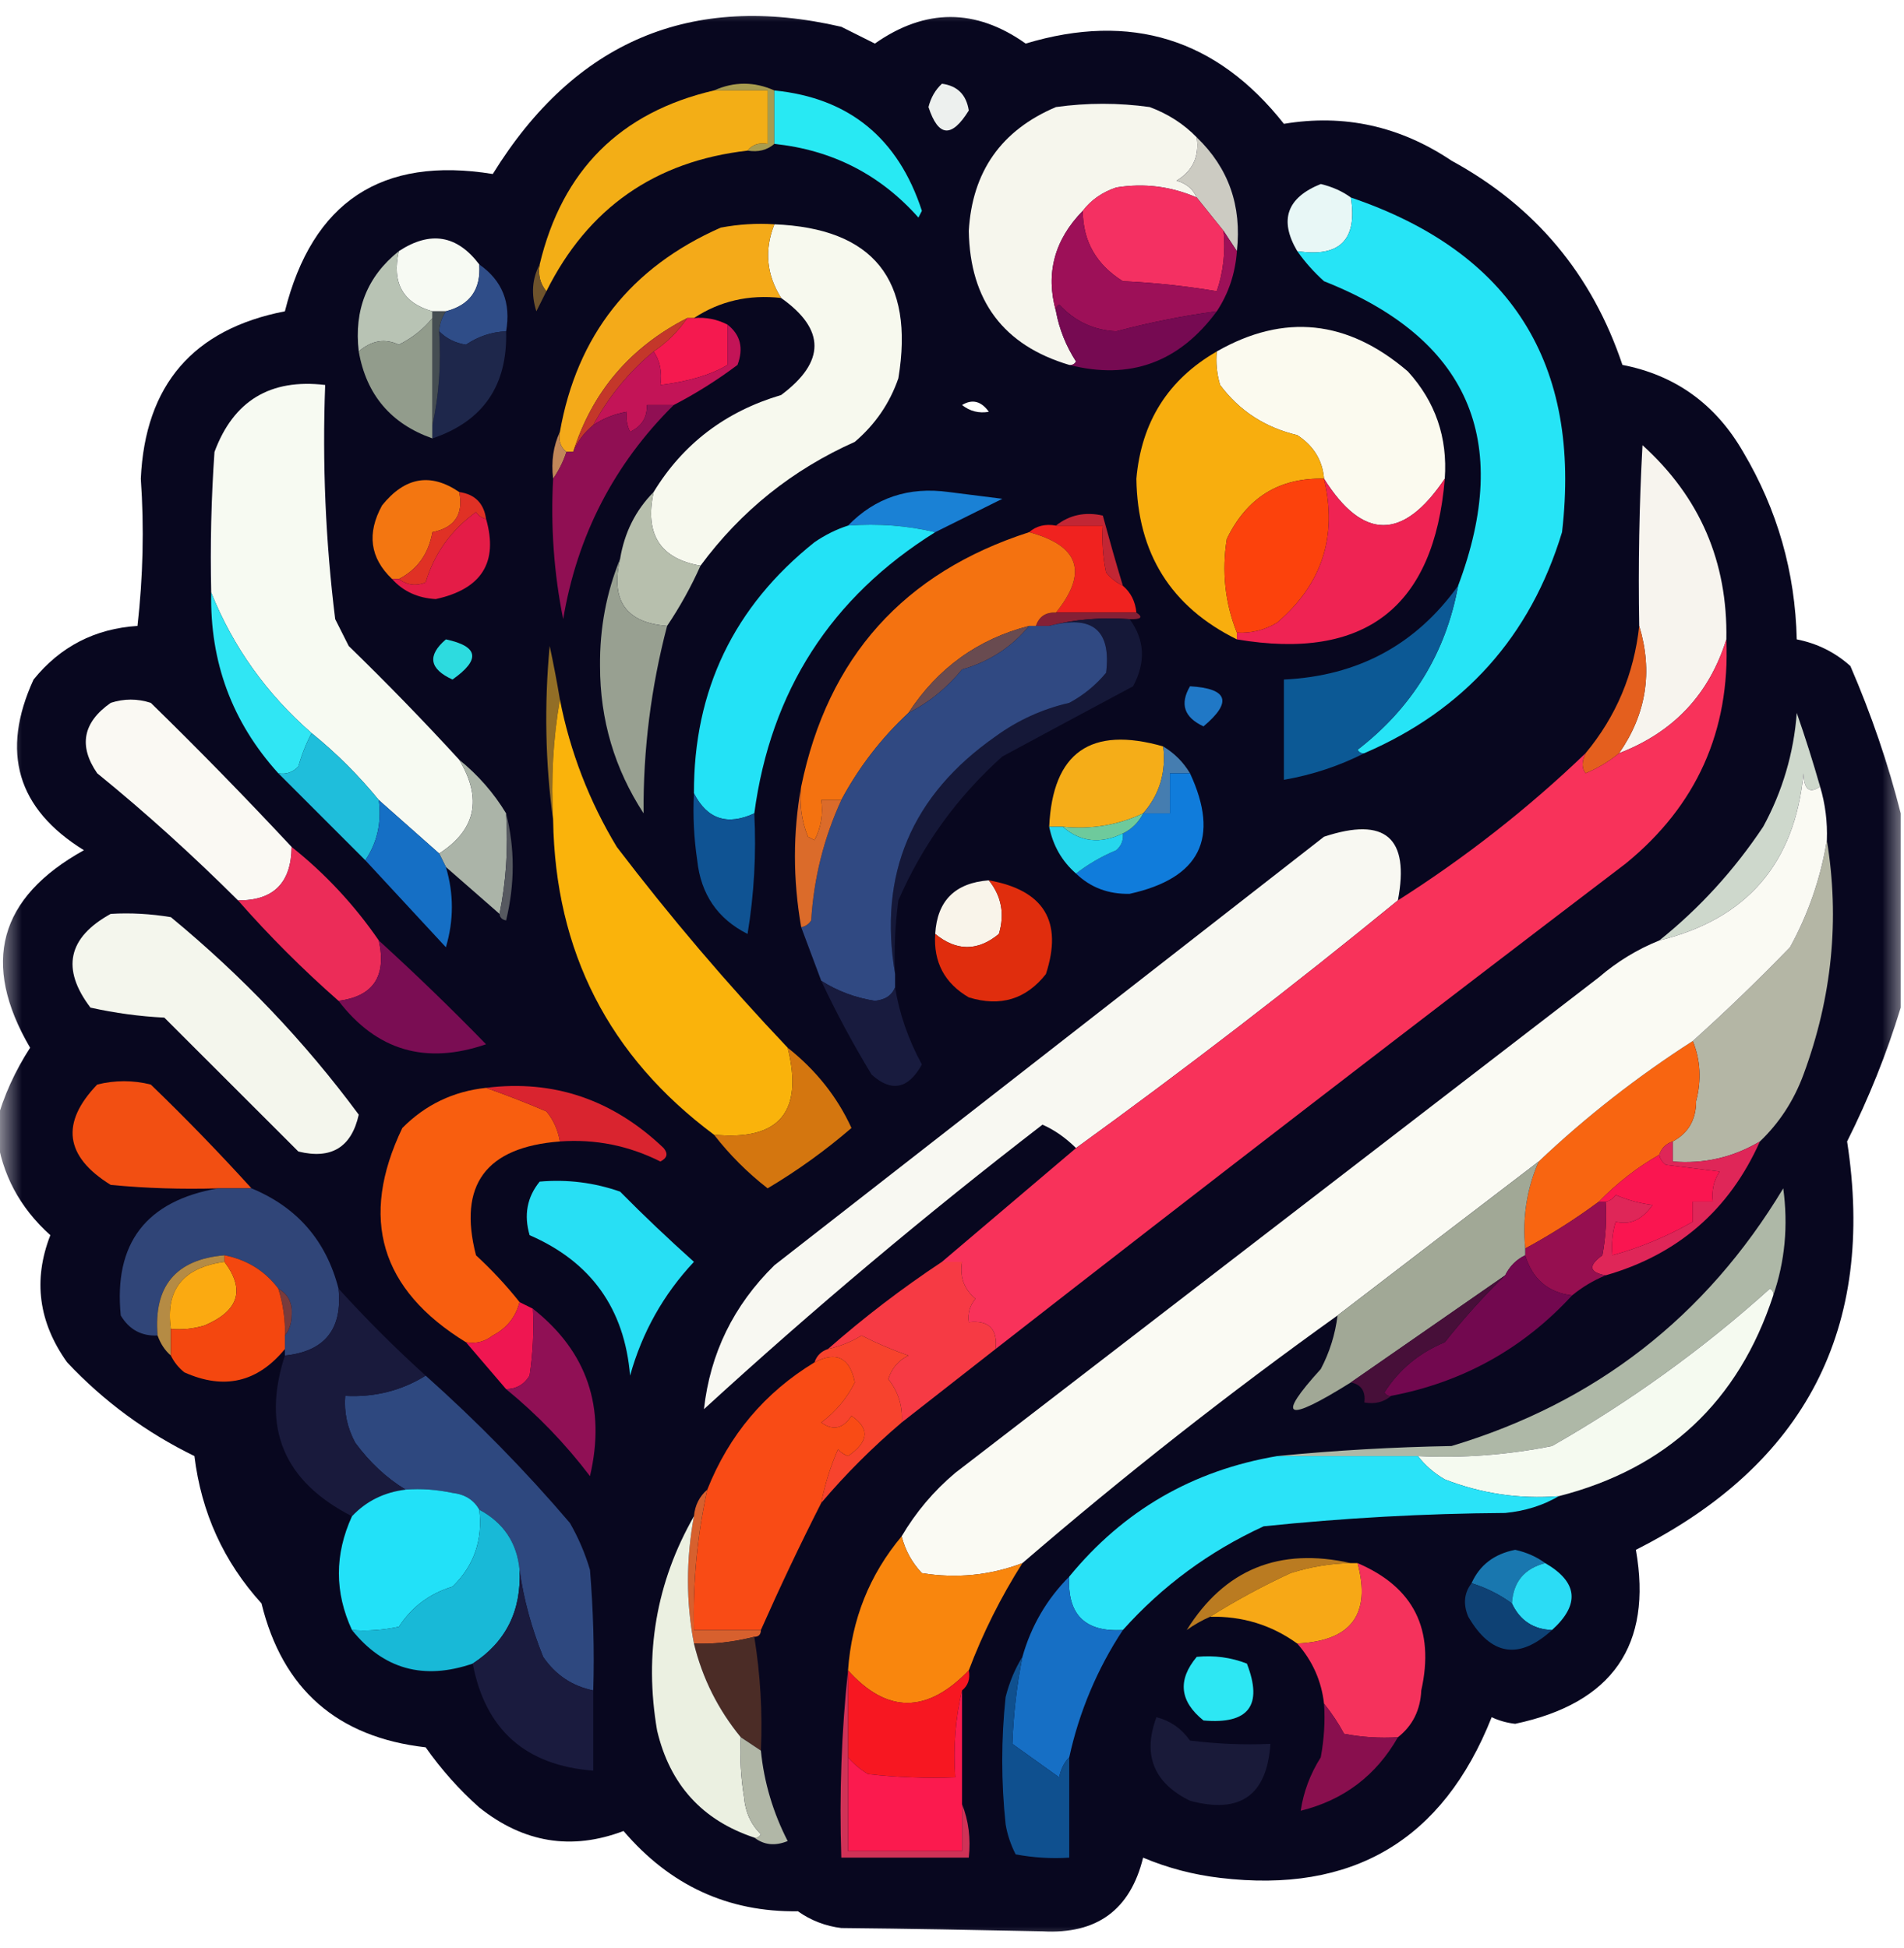 <?xml version="1.0" encoding="UTF-8"?>
<svg xmlns="http://www.w3.org/2000/svg" xmlns:xlink="http://www.w3.org/1999/xlink" width="43px" height="44px" viewBox="0 0 43 44" version="1.1">
<defs>
<filter id="alpha" filterUnits="objectBoundingBox" x="0%" y="0%" width="100%" height="100%">
  <feColorMatrix type="matrix" in="SourceGraphic" values="0 0 0 0 1 0 0 0 0 1 0 0 0 0 1 0 0 0 1 0"/>
</filter>
<mask id="mask0">
  <g filter="url(#alpha)">
<rect x="0" y="0" width="43" height="44" style="fill:rgb(0%,0%,0%);fill-opacity:0.98;stroke:none;"/>
  </g>
</mask>
<clipPath id="clip1">
  <rect x="0" y="0" width="43" height="44"/>
</clipPath>
<g id="surface5" clip-path="url(#clip1)">
<path style=" stroke:none;fill-rule:evenodd;fill:rgb(1.176%,0.784%,10.588%);fill-opacity:1;" d="M 42.926 18.371 L 42.926 22.758 C 42.609 23.797 42.203 24.809 41.715 25.781 C 42.367 29.996 40.777 33.07 36.945 35.004 C 37.324 37.16 36.414 38.469 34.219 38.934 C 34.035 38.914 33.855 38.863 33.688 38.785 C 32.586 41.566 30.543 42.773 27.555 42.414 C 26.957 42.344 26.371 42.191 25.816 41.957 C 25.527 43.137 24.77 43.691 23.543 43.621 C 22.035 43.59 20.52 43.562 19 43.547 C 18.648 43.504 18.309 43.375 18.02 43.168 C 16.445 43.191 15.133 42.586 14.082 41.355 C 12.906 41.801 11.824 41.621 10.824 40.824 C 10.371 40.422 9.965 39.965 9.613 39.465 C 7.617 39.238 6.379 38.152 5.906 36.215 C 5.051 35.273 4.547 34.164 4.391 32.887 C 3.309 32.359 2.348 31.656 1.516 30.77 C 0.871 29.867 0.742 28.91 1.137 27.898 C 0.445 27.277 0.043 26.52 -0.074 25.629 L -0.074 25.328 C 0.086 24.746 0.34 24.191 0.68 23.664 C -0.434 21.758 -0.031 20.273 1.895 19.203 C 0.387 18.27 0.008 16.984 0.758 15.348 C 1.363 14.602 2.145 14.199 3.105 14.137 C 3.23 13.031 3.258 11.922 3.18 10.812 C 3.277 8.695 4.363 7.434 6.434 7.031 C 7.055 4.555 8.621 3.523 11.129 3.93 C 12.984 0.93 15.609 -0.18 19 0.605 L 19.758 0.984 C 20.898 0.184 22.035 0.184 23.164 0.984 C 25.539 0.27 27.48 0.875 28.996 2.797 C 30.355 2.57 31.617 2.848 32.781 3.629 C 34.672 4.66 35.957 6.199 36.641 8.242 C 37.836 8.473 38.746 9.129 39.367 10.207 C 40.141 11.512 40.543 12.922 40.578 14.441 C 41.035 14.531 41.441 14.73 41.789 15.043 C 42.262 16.137 42.641 17.246 42.926 18.371 Z M 22.332 9.301 C 22.109 9.34 21.906 9.289 21.727 9.148 C 21.957 9.008 22.16 9.059 22.332 9.301 Z M 22.332 9.301 "/>
</g>
</defs>
<g id="surface1">
<use xlink:href="#surface5" mask="url(#mask0)"/>
<path style=" stroke:none;fill-rule:evenodd;fill:rgb(65.49%,60.784%,30.98%);fill-opacity:1;" d="M 16.125 2.043 C 16.578 1.84 17.035 1.84 17.488 2.043 L 17.488 3.25 C 17.324 3.391 17.125 3.441 16.883 3.402 C 16.988 3.266 17.141 3.215 17.336 3.25 L 17.336 2.043 Z M 16.125 2.043 "/>
<path style=" stroke:none;fill-rule:evenodd;fill:rgb(92.941%,94.118%,93.333%);fill-opacity:1;" d="M 21.273 1.891 C 21.625 1.938 21.824 2.141 21.879 2.496 C 21.492 3.121 21.191 3.098 20.969 2.418 C 21.023 2.203 21.125 2.027 21.273 1.891 Z M 21.273 1.891 "/>
<path style=" stroke:none;fill-rule:evenodd;fill:rgb(95.294%,68.235%,8.627%);fill-opacity:1;" d="M 16.125 2.043 L 17.336 2.043 L 17.336 3.25 C 17.141 3.215 16.988 3.266 16.883 3.402 C 14.793 3.641 13.277 4.699 12.34 6.578 C 12.199 6.414 12.148 6.215 12.188 5.973 C 12.695 3.848 14.008 2.535 16.125 2.043 Z M 16.125 2.043 "/>
<path style=" stroke:none;fill-rule:evenodd;fill:rgb(15.686%,91.373%,95.294%);fill-opacity:1;" d="M 17.488 2.043 C 19.176 2.211 20.285 3.121 20.82 4.762 L 20.742 4.914 C 19.875 3.938 18.789 3.387 17.488 3.25 Z M 17.488 2.043 "/>
<path style=" stroke:none;fill-rule:evenodd;fill:rgb(96.471%,96.471%,92.941%);fill-opacity:1;" d="M 27.027 3.102 C 27.09 3.535 26.938 3.859 26.57 4.082 C 26.789 4.141 26.941 4.266 27.027 4.461 C 26.441 4.207 25.836 4.133 25.211 4.234 C 24.895 4.34 24.641 4.516 24.453 4.762 C 23.812 5.418 23.609 6.176 23.848 7.031 C 23.922 7.434 24.078 7.82 24.301 8.164 C 24.266 8.227 24.215 8.25 24.148 8.242 C 22.664 7.801 21.906 6.793 21.879 5.215 C 21.957 3.875 22.613 2.941 23.848 2.418 C 24.551 2.32 25.262 2.32 25.965 2.418 C 26.383 2.574 26.734 2.801 27.027 3.102 Z M 27.027 3.102 "/>
<path style=" stroke:none;fill-rule:evenodd;fill:rgb(80%,79.608%,76.078%);fill-opacity:1;" d="M 27.027 3.102 C 27.746 3.793 28.047 4.648 27.934 5.672 L 27.633 5.215 L 27.027 4.461 C 26.941 4.266 26.789 4.141 26.57 4.082 C 26.938 3.859 27.09 3.535 27.027 3.102 Z M 27.027 3.102 "/>
<path style=" stroke:none;fill-rule:evenodd;fill:rgb(95.686%,18.824%,38.431%);fill-opacity:1;" d="M 27.027 4.461 L 27.633 5.215 C 27.68 5.676 27.629 6.141 27.48 6.578 C 26.777 6.461 26.07 6.383 25.359 6.352 C 24.762 5.98 24.457 5.453 24.453 4.762 C 24.641 4.516 24.895 4.34 25.211 4.234 C 25.836 4.133 26.441 4.207 27.027 4.461 Z M 27.027 4.461 "/>
<path style=" stroke:none;fill-rule:evenodd;fill:rgb(96.863%,97.647%,93.333%);fill-opacity:1;" d="M 17.488 5.066 C 19.723 5.156 20.656 6.316 20.289 8.543 C 20.094 9.109 19.766 9.586 19.305 9.98 C 17.895 10.609 16.73 11.543 15.82 12.777 C 14.906 12.617 14.555 12.062 14.762 11.113 C 15.426 10.023 16.387 9.293 17.641 8.922 C 18.645 8.172 18.645 7.441 17.641 6.73 C 17.309 6.203 17.258 5.648 17.488 5.066 Z M 17.488 5.066 "/>
<path style=" stroke:none;fill-rule:evenodd;fill:rgb(90.98%,96.863%,96.471%);fill-opacity:1;" d="M 30.508 4.461 C 30.66 5.418 30.258 5.82 29.297 5.672 C 28.883 4.969 29.062 4.465 29.828 4.156 C 30.09 4.219 30.316 4.32 30.508 4.461 Z M 30.508 4.461 "/>
<path style=" stroke:none;fill-rule:evenodd;fill:rgb(96.863%,98.039%,95.294%);fill-opacity:1;" d="M 10.824 5.973 C 10.863 6.539 10.613 6.891 10.07 7.031 L 9.766 7.031 C 9.098 6.844 8.844 6.387 9.008 5.672 C 9.719 5.207 10.324 5.309 10.824 5.973 Z M 10.824 5.973 "/>
<path style=" stroke:none;fill-rule:evenodd;fill:rgb(43.137%,32.549%,17.255%);fill-opacity:1;" d="M 12.188 5.973 C 12.148 6.215 12.199 6.414 12.34 6.578 L 12.113 7.031 C 11.992 6.648 12.016 6.293 12.188 5.973 Z M 12.188 5.973 "/>
<path style=" stroke:none;fill-rule:evenodd;fill:rgb(95.686%,66.667%,9.804%);fill-opacity:1;" d="M 17.488 5.066 C 17.258 5.648 17.309 6.203 17.641 6.73 C 16.91 6.648 16.254 6.801 15.672 7.184 L 15.52 7.184 C 14.23 7.844 13.375 8.852 12.945 10.207 L 12.793 10.207 C 12.656 10.098 12.605 9.949 12.645 9.754 C 13.031 7.574 14.242 6.039 16.277 5.141 C 16.676 5.066 17.082 5.039 17.488 5.066 Z M 17.488 5.066 "/>
<path style=" stroke:none;fill-rule:evenodd;fill:rgb(61.569%,6.275%,34.51%);fill-opacity:1;" d="M 24.453 4.762 C 24.457 5.453 24.762 5.98 25.359 6.352 C 26.074 6.383 26.781 6.461 27.48 6.578 C 27.629 6.141 27.68 5.676 27.633 5.215 L 27.934 5.672 C 27.898 6.176 27.746 6.629 27.48 7.031 C 26.715 7.133 25.957 7.285 25.211 7.484 C 24.703 7.461 24.273 7.258 23.922 6.879 C 23.863 6.914 23.836 6.965 23.848 7.031 C 23.609 6.176 23.812 5.418 24.453 4.762 Z M 24.453 4.762 "/>
<path style=" stroke:none;fill-rule:evenodd;fill:rgb(46.275%,3.922%,32.157%);fill-opacity:1;" d="M 27.48 7.031 C 26.629 8.188 25.516 8.59 24.148 8.242 C 24.215 8.25 24.266 8.227 24.301 8.164 C 24.078 7.82 23.922 7.434 23.848 7.031 C 23.836 6.965 23.863 6.914 23.922 6.879 C 24.273 7.258 24.703 7.461 25.211 7.484 C 25.957 7.285 26.715 7.133 27.48 7.031 Z M 27.48 7.031 "/>
<path style=" stroke:none;fill-rule:evenodd;fill:rgb(72.157%,76.471%,70.588%);fill-opacity:1;" d="M 9.008 5.672 C 8.844 6.387 9.098 6.844 9.766 7.031 L 9.766 7.184 C 9.562 7.434 9.312 7.633 9.008 7.785 C 8.691 7.637 8.391 7.688 8.102 7.938 C 7.992 7 8.293 6.242 9.008 5.672 Z M 9.008 5.672 "/>
<path style=" stroke:none;fill-rule:evenodd;fill:rgb(18.431%,30.196%,53.333%);fill-opacity:1;" d="M 10.824 5.973 C 11.344 6.336 11.543 6.84 11.43 7.484 C 11.102 7.496 10.801 7.598 10.523 7.785 C 10.285 7.75 10.082 7.648 9.918 7.484 C 9.926 7.32 9.977 7.164 10.07 7.031 C 10.613 6.891 10.863 6.539 10.824 5.973 Z M 10.824 5.973 "/>
<path style=" stroke:none;fill-rule:evenodd;fill:rgb(96.078%,9.804%,30.98%);fill-opacity:1;" d="M 15.52 7.184 L 15.672 7.184 C 15.941 7.16 16.195 7.211 16.43 7.332 L 16.43 8.242 C 16.059 8.465 15.551 8.617 14.914 8.695 C 14.957 8.406 14.906 8.152 14.762 7.938 C 15.062 7.738 15.32 7.48 15.52 7.184 Z M 15.52 7.184 "/>
<path style=" stroke:none;fill-rule:evenodd;fill:rgb(57.255%,61.176%,54.902%);fill-opacity:1;" d="M 9.766 7.184 L 9.766 9.902 C 8.832 9.574 8.273 8.918 8.102 7.938 C 8.391 7.688 8.691 7.637 9.008 7.785 C 9.312 7.633 9.562 7.434 9.766 7.184 Z M 9.766 7.184 "/>
<path style=" stroke:none;fill-rule:evenodd;fill:rgb(11.765%,15.294%,29.412%);fill-opacity:1;" d="M 9.918 7.484 C 10.082 7.648 10.285 7.75 10.523 7.785 C 10.801 7.598 11.102 7.496 11.43 7.484 C 11.465 8.707 10.91 9.516 9.766 9.902 L 9.766 9.602 C 9.914 8.926 9.965 8.219 9.918 7.484 Z M 9.918 7.484 "/>
<path style=" stroke:none;fill-rule:evenodd;fill:rgb(98.431%,98.039%,93.725%);fill-opacity:1;" d="M 32.629 10.812 C 31.691 12.211 30.781 12.211 29.902 10.812 C 29.867 10.395 29.664 10.066 29.297 9.828 C 28.57 9.656 27.988 9.277 27.555 8.695 C 27.48 8.449 27.457 8.191 27.48 7.938 C 29 7.07 30.438 7.223 31.797 8.391 C 32.418 9.074 32.695 9.883 32.629 10.812 Z M 32.629 10.812 "/>
<path style=" stroke:none;fill-rule:evenodd;fill:rgb(27.059%,30.196%,32.157%);fill-opacity:1;" d="M 9.766 7.031 L 10.07 7.031 C 9.977 7.164 9.926 7.32 9.918 7.484 C 9.965 8.219 9.914 8.926 9.766 9.602 Z M 9.766 7.031 "/>
<path style=" stroke:none;fill-rule:evenodd;fill:rgb(76.863%,21.569%,16.471%);fill-opacity:1;" d="M 15.52 7.184 C 15.32 7.48 15.062 7.738 14.762 7.938 C 14.203 8.398 13.742 8.965 13.398 9.602 C 13.199 9.762 13.043 9.969 12.945 10.207 C 13.375 8.852 14.23 7.844 15.52 7.184 Z M 15.52 7.184 "/>
<path style=" stroke:none;fill-rule:evenodd;fill:rgb(76.471%,7.843%,34.118%);fill-opacity:1;" d="M 16.43 7.332 C 16.723 7.562 16.797 7.863 16.656 8.242 C 16.203 8.582 15.719 8.887 15.215 9.148 L 14.609 9.148 C 14.617 9.43 14.492 9.629 14.23 9.754 C 14.16 9.613 14.133 9.453 14.156 9.301 C 13.879 9.348 13.629 9.449 13.398 9.602 C 13.742 8.965 14.203 8.398 14.762 7.938 C 14.906 8.152 14.957 8.406 14.914 8.695 C 15.551 8.617 16.059 8.465 16.43 8.242 Z M 16.43 7.332 "/>
<path style=" stroke:none;fill-rule:evenodd;fill:rgb(96.863%,98.039%,94.902%);fill-opacity:1;" d="M 10.371 17.16 C 10.898 18.039 10.746 18.746 9.918 19.277 L 8.555 18.07 C 8.102 17.516 7.598 17.012 7.039 16.559 C 6.016 15.668 5.262 14.609 4.77 13.383 C 4.746 12.32 4.77 11.262 4.844 10.207 C 5.273 9.051 6.105 8.547 7.344 8.695 C 7.277 10.461 7.352 12.23 7.57 13.984 L 7.875 14.59 C 8.73 15.422 9.566 16.281 10.371 17.16 Z M 10.371 17.16 "/>
<path style=" stroke:none;fill-rule:evenodd;fill:rgb(14.902%,89.412%,96.471%);fill-opacity:1;" d="M 30.508 4.461 C 34.129 5.691 35.719 8.211 35.277 12.02 C 34.562 14.375 33.07 16.039 30.812 17.012 C 30.746 17.02 30.695 16.996 30.66 16.934 C 31.895 15.98 32.652 14.746 32.93 13.23 C 34.168 9.934 33.16 7.641 29.902 6.352 C 29.676 6.148 29.473 5.922 29.297 5.672 C 30.258 5.82 30.66 5.418 30.508 4.461 Z M 30.508 4.461 "/>
<path style=" stroke:none;fill-rule:evenodd;fill:rgb(97.255%,68.235%,5.49%);fill-opacity:1;" d="M 27.48 7.938 C 27.457 8.195 27.48 8.445 27.555 8.695 C 27.988 9.277 28.57 9.656 29.297 9.828 C 29.664 10.066 29.867 10.395 29.902 10.812 C 28.891 10.785 28.16 11.238 27.707 12.172 C 27.59 12.902 27.664 13.609 27.934 14.289 L 27.934 14.441 C 26.445 13.707 25.688 12.496 25.664 10.812 C 25.777 9.527 26.383 8.57 27.48 7.938 Z M 27.48 7.938 "/>
<path style=" stroke:none;fill-rule:evenodd;fill:rgb(75.686%,52.941%,34.902%);fill-opacity:1;" d="M 12.645 9.754 C 12.605 9.949 12.656 10.098 12.793 10.207 C 12.719 10.434 12.617 10.633 12.492 10.812 C 12.445 10.426 12.496 10.07 12.645 9.754 Z M 12.645 9.754 "/>
<path style=" stroke:none;fill-rule:evenodd;fill:rgb(56.471%,5.882%,32.549%);fill-opacity:1;" d="M 15.215 9.148 C 13.867 10.484 13.035 12.098 12.719 13.984 C 12.508 12.941 12.434 11.875 12.492 10.812 C 12.617 10.633 12.719 10.434 12.793 10.207 L 12.945 10.207 C 13.043 9.969 13.199 9.762 13.398 9.602 C 13.629 9.449 13.887 9.348 14.156 9.301 C 14.133 9.453 14.16 9.613 14.23 9.754 C 14.492 9.629 14.617 9.43 14.609 9.148 Z M 15.215 9.148 "/>
<path style=" stroke:none;fill-rule:evenodd;fill:rgb(10.196%,50.588%,83.529%);fill-opacity:1;" d="M 21.121 12.02 C 20.496 11.871 19.84 11.82 19.152 11.871 C 19.762 11.242 20.52 10.988 21.426 11.113 L 22.637 11.266 Z M 21.121 12.02 "/>
<path style=" stroke:none;fill-rule:evenodd;fill:rgb(95.294%,46.275%,6.667%);fill-opacity:1;" d="M 10.371 11.113 C 10.473 11.617 10.27 11.918 9.766 12.02 C 9.68 12.508 9.43 12.859 9.008 13.078 L 8.855 13.078 C 8.355 12.602 8.281 12.047 8.629 11.414 C 9.145 10.773 9.723 10.672 10.371 11.113 Z M 10.371 11.113 "/>
<path style=" stroke:none;fill-rule:evenodd;fill:rgb(71.765%,74.902%,67.843%);fill-opacity:1;" d="M 14.762 11.113 C 14.555 12.062 14.906 12.617 15.82 12.777 C 15.609 13.25 15.355 13.707 15.066 14.137 C 14.137 14.066 13.785 13.562 14.004 12.625 C 14.102 12.031 14.352 11.527 14.762 11.113 Z M 14.762 11.113 "/>
<path style=" stroke:none;fill-rule:evenodd;fill:rgb(94.118%,13.333%,12.157%);fill-opacity:1;" d="M 23.242 12.02 C 23.402 11.879 23.605 11.828 23.848 11.871 L 24.906 11.871 C 24.883 12.227 24.906 12.578 24.98 12.93 C 25.09 13.062 25.215 13.16 25.359 13.23 C 25.539 13.383 25.641 13.586 25.664 13.836 L 23.848 13.836 C 24.578 12.93 24.375 12.324 23.242 12.02 Z M 23.242 12.02 "/>
<path style=" stroke:none;fill-rule:evenodd;fill:rgb(87.843%,19.216%,14.51%);fill-opacity:1;" d="M 10.371 11.113 C 10.727 11.164 10.926 11.367 10.977 11.719 C 10.883 11.703 10.809 11.652 10.75 11.566 C 10.184 11.977 9.805 12.508 9.613 13.156 C 9.398 13.242 9.195 13.219 9.008 13.078 C 9.43 12.859 9.68 12.508 9.766 12.02 C 10.27 11.918 10.473 11.617 10.371 11.113 Z M 10.371 11.113 "/>
<path style=" stroke:none;fill-rule:evenodd;fill:rgb(89.412%,10.98%,27.843%);fill-opacity:1;" d="M 10.977 11.719 C 11.258 12.699 10.879 13.305 9.84 13.531 C 9.438 13.508 9.109 13.359 8.855 13.078 L 9.008 13.078 C 9.195 13.219 9.398 13.242 9.613 13.156 C 9.805 12.508 10.184 11.977 10.75 11.566 C 10.809 11.652 10.883 11.703 10.977 11.719 Z M 10.977 11.719 "/>
<path style=" stroke:none;fill-rule:evenodd;fill:rgb(98.824%,25.882%,4.706%);fill-opacity:1;" d="M 29.902 10.812 C 30.211 12.113 29.859 13.195 28.844 14.062 C 28.57 14.23 28.254 14.309 27.934 14.289 C 27.664 13.609 27.59 12.902 27.707 12.172 C 28.16 11.238 28.891 10.785 29.902 10.812 Z M 29.902 10.812 "/>
<path style=" stroke:none;fill-rule:evenodd;fill:rgb(96.863%,95.686%,93.333%);fill-opacity:1;" d="M 38.988 14.441 C 38.602 15.68 37.797 16.539 36.566 17.012 C 37.18 16.129 37.332 15.168 37.02 14.137 C 36.996 12.777 37.02 11.414 37.094 10.055 C 38.391 11.227 39.02 12.691 38.988 14.441 Z M 38.988 14.441 "/>
<path style=" stroke:none;fill-rule:evenodd;fill:rgb(76.078%,14.902%,20.392%);fill-opacity:1;" d="M 25.359 13.23 C 25.215 13.16 25.09 13.062 24.98 12.93 C 24.906 12.582 24.883 12.223 24.906 11.871 L 23.848 11.871 C 24.152 11.629 24.508 11.555 24.906 11.645 C 25.051 12.176 25.199 12.703 25.359 13.23 Z M 25.359 13.23 "/>
<path style=" stroke:none;fill-rule:evenodd;fill:rgb(93.725%,13.725%,32.549%);fill-opacity:1;" d="M 29.902 10.812 C 30.781 12.211 31.691 12.211 32.629 10.812 C 32.391 13.719 30.824 14.93 27.934 14.441 L 27.934 14.289 C 28.254 14.309 28.57 14.23 28.844 14.062 C 29.859 13.195 30.211 12.113 29.902 10.812 Z M 29.902 10.812 "/>
<path style=" stroke:none;fill-rule:evenodd;fill:rgb(13.725%,88.627%,96.471%);fill-opacity:1;" d="M 19.152 11.871 C 19.84 11.82 20.496 11.871 21.121 12.02 C 18.77 13.488 17.406 15.605 17.035 18.371 C 16.426 18.652 15.973 18.504 15.672 17.918 C 15.664 15.59 16.574 13.699 18.395 12.246 C 18.629 12.086 18.883 11.957 19.152 11.871 Z M 19.152 11.871 "/>
<path style=" stroke:none;fill-rule:evenodd;fill:rgb(52.157%,12.549%,20.784%);fill-opacity:1;" d="M 23.848 13.836 L 25.664 13.836 C 25.824 13.941 25.773 13.992 25.512 13.984 C 24.875 13.938 24.27 13.988 23.695 14.137 L 23.395 14.137 C 23.465 13.926 23.617 13.824 23.848 13.836 Z M 23.848 13.836 "/>
<path style=" stroke:none;fill-rule:evenodd;fill:rgb(17.647%,85.882%,87.451%);fill-opacity:1;" d="M 10.07 14.441 C 10.809 14.598 10.859 14.898 10.219 15.348 C 9.695 15.109 9.645 14.805 10.07 14.441 Z M 10.07 14.441 "/>
<path style=" stroke:none;fill-rule:evenodd;fill:rgb(59.608%,62.745%,56.863%);fill-opacity:1;" d="M 14.004 12.625 C 13.785 13.562 14.137 14.066 15.066 14.137 C 14.703 15.52 14.523 16.941 14.535 18.371 C 13.879 17.363 13.551 16.258 13.551 15.043 C 13.543 14.188 13.695 13.383 14.004 12.625 Z M 14.004 12.625 "/>
<path style=" stroke:none;fill-rule:evenodd;fill:rgb(95.686%,44.706%,6.275%);fill-opacity:1;" d="M 23.242 12.02 C 24.375 12.324 24.578 12.93 23.848 13.836 C 23.617 13.824 23.465 13.926 23.395 14.137 L 23.242 14.137 C 22.086 14.434 21.176 15.09 20.516 16.102 C 19.906 16.668 19.395 17.332 19 18.07 L 18.547 18.07 C 18.594 18.379 18.543 18.695 18.395 18.977 L 18.246 18.898 C 18.102 18.539 18.051 18.164 18.094 17.766 C 18.695 14.844 20.414 12.93 23.242 12.02 Z M 23.242 12.02 "/>
<path style=" stroke:none;fill-rule:evenodd;fill:rgb(41.176%,29.412%,31.373%);fill-opacity:1;" d="M 23.242 14.137 C 22.848 14.617 22.34 14.945 21.727 15.121 C 21.383 15.539 20.98 15.867 20.516 16.102 C 21.176 15.09 22.086 14.434 23.242 14.137 Z M 23.242 14.137 "/>
<path style=" stroke:none;fill-rule:evenodd;fill:rgb(12.549%,47.059%,77.647%);fill-opacity:1;" d="M 26.875 15.5 C 27.734 15.551 27.836 15.855 27.18 16.406 C 26.742 16.203 26.641 15.902 26.875 15.5 Z M 26.875 15.5 "/>
<path style=" stroke:none;fill-rule:evenodd;fill:rgb(4.706%,34.902%,58.431%);fill-opacity:1;" d="M 32.93 13.23 C 32.652 14.746 31.895 15.98 30.66 16.934 C 30.695 16.996 30.746 17.02 30.812 17.012 C 30.25 17.297 29.645 17.5 28.996 17.613 L 28.996 15.348 C 30.664 15.27 31.977 14.562 32.93 13.23 Z M 32.93 13.23 "/>
<path style=" stroke:none;fill-rule:evenodd;fill:rgb(8.235%,9.412%,21.961%);fill-opacity:1;" d="M 23.695 14.137 C 24.27 13.988 24.875 13.938 25.512 13.984 C 25.855 14.453 25.879 14.957 25.59 15.5 C 24.602 16.027 23.617 16.559 22.637 17.086 C 21.613 18.004 20.832 19.086 20.289 20.336 C 20.215 20.887 20.188 21.445 20.215 22 C 19.832 19.75 20.586 17.961 22.484 16.633 C 22.98 16.27 23.547 16.012 24.148 15.875 C 24.469 15.703 24.75 15.473 24.98 15.195 C 25.098 14.23 24.672 13.879 23.695 14.137 Z M 23.695 14.137 "/>
<path style=" stroke:none;fill-rule:evenodd;fill:rgb(89.412%,37.255%,11.765%);fill-opacity:1;" d="M 37.02 14.137 C 37.332 15.168 37.18 16.129 36.566 17.012 C 36.34 17.199 36.082 17.352 35.809 17.465 C 35.719 17.352 35.719 17.203 35.809 17.012 C 36.5 16.18 36.902 15.223 37.02 14.137 Z M 37.02 14.137 "/>
<path style=" stroke:none;fill-rule:evenodd;fill:rgb(18.824%,90.196%,95.686%);fill-opacity:1;" d="M 4.77 13.383 C 5.262 14.609 6.016 15.668 7.039 16.559 C 6.918 16.781 6.816 17.035 6.738 17.312 C 6.613 17.445 6.461 17.496 6.285 17.465 C 5.242 16.312 4.738 14.953 4.77 13.383 Z M 4.77 13.383 "/>
<path style=" stroke:none;fill-rule:evenodd;fill:rgb(57.255%,43.137%,14.902%);fill-opacity:1;" d="M 12.645 15.801 C 12.492 16.68 12.441 17.586 12.492 18.523 C 12.316 17.238 12.289 15.93 12.414 14.59 C 12.5 14.992 12.578 15.395 12.645 15.801 Z M 12.645 15.801 "/>
<path style=" stroke:none;fill-rule:evenodd;fill:rgb(12.157%,74.51%,85.882%);fill-opacity:1;" d="M 7.039 16.559 C 7.598 17.012 8.102 17.516 8.555 18.07 C 8.621 18.578 8.52 19.031 8.25 19.43 L 6.285 17.465 C 6.461 17.496 6.613 17.445 6.738 17.312 C 6.816 17.035 6.918 16.781 7.039 16.559 Z M 7.039 16.559 "/>
<path style=" stroke:none;fill-rule:evenodd;fill:rgb(96.078%,67.843%,9.412%);fill-opacity:1;" d="M 26.27 16.859 C 26.34 17.438 26.191 17.945 25.816 18.371 C 25.25 18.637 24.645 18.738 24 18.672 L 23.695 18.672 C 23.773 16.992 24.633 16.391 26.27 16.859 Z M 26.27 16.859 "/>
<path style=" stroke:none;fill-rule:evenodd;fill:rgb(98.039%,97.647%,95.294%);fill-opacity:1;" d="M 6.586 19.129 C 6.578 19.941 6.176 20.344 5.375 20.336 C 4.363 19.328 3.305 18.367 2.195 17.465 C 1.77 16.848 1.871 16.316 2.5 15.875 C 2.801 15.777 3.105 15.777 3.406 15.875 C 4.492 16.934 5.551 18.02 6.586 19.129 Z M 6.586 19.129 "/>
<path style=" stroke:none;fill-rule:evenodd;fill:rgb(67.059%,70.588%,65.882%);fill-opacity:1;" d="M 10.371 17.16 C 10.793 17.5 11.152 17.91 11.43 18.371 C 11.48 19.156 11.43 19.914 11.281 20.641 L 10.07 19.582 L 9.918 19.277 C 10.746 18.746 10.898 18.039 10.371 17.16 Z M 10.371 17.16 "/>
<path style=" stroke:none;fill-rule:evenodd;fill:rgb(27.059%,49.02%,69.02%);fill-opacity:1;" d="M 26.27 16.859 C 26.523 17.012 26.723 17.211 26.875 17.465 L 26.422 17.465 L 26.422 18.371 L 25.816 18.371 C 26.191 17.945 26.34 17.438 26.27 16.859 Z M 26.27 16.859 "/>
<path style=" stroke:none;fill-rule:evenodd;fill:rgb(18.824%,28.627%,50.98%);fill-opacity:1;" d="M 23.242 14.137 L 23.695 14.137 C 24.672 13.879 25.098 14.23 24.98 15.195 C 24.75 15.473 24.469 15.703 24.148 15.875 C 23.547 16.012 22.98 16.27 22.484 16.633 C 20.586 17.961 19.832 19.75 20.215 22 L 20.215 22.301 C 20.141 22.484 19.992 22.582 19.758 22.605 C 19.328 22.539 18.914 22.387 18.547 22.152 C 18.395 21.746 18.246 21.344 18.094 20.941 C 18.188 20.926 18.262 20.875 18.32 20.789 C 18.379 19.836 18.605 18.93 19 18.07 C 19.395 17.332 19.906 16.668 20.516 16.102 C 20.98 15.867 21.383 15.539 21.727 15.121 C 22.34 14.945 22.848 14.617 23.242 14.137 Z M 23.242 14.137 "/>
<path style=" stroke:none;fill-rule:evenodd;fill:rgb(6.275%,48.627%,85.882%);fill-opacity:1;" d="M 26.875 17.465 C 27.555 18.93 27.102 19.836 25.512 20.188 C 25.035 20.199 24.629 20.047 24.301 19.73 C 24.57 19.523 24.871 19.344 25.211 19.203 C 25.324 19.102 25.375 18.977 25.359 18.824 C 25.559 18.727 25.719 18.57 25.816 18.371 L 26.422 18.371 L 26.422 17.465 Z M 26.875 17.465 "/>
<path style=" stroke:none;fill-rule:evenodd;fill:rgb(85.882%,41.961%,16.471%);fill-opacity:1;" d="M 18.094 17.766 C 18.051 18.164 18.102 18.539 18.246 18.898 L 18.395 18.977 C 18.543 18.695 18.594 18.379 18.547 18.07 L 19 18.07 C 18.605 18.93 18.379 19.836 18.32 20.789 C 18.262 20.875 18.188 20.926 18.094 20.941 C 17.906 19.863 17.906 18.805 18.094 17.766 Z M 18.094 17.766 "/>
<path style=" stroke:none;fill-rule:evenodd;fill:rgb(43.137%,79.216%,61.176%);fill-opacity:1;" d="M 25.816 18.371 C 25.719 18.57 25.559 18.727 25.359 18.824 C 24.852 19.07 24.398 19.02 24 18.672 C 24.645 18.738 25.25 18.637 25.816 18.371 Z M 25.816 18.371 "/>
<path style=" stroke:none;fill-rule:evenodd;fill:rgb(5.882%,32.549%,57.647%);fill-opacity:1;" d="M 15.672 17.918 C 15.973 18.504 16.426 18.652 17.035 18.371 C 17.082 19.281 17.031 20.195 16.883 21.094 C 16.207 20.754 15.828 20.199 15.746 19.43 C 15.672 18.93 15.645 18.422 15.672 17.918 Z M 15.672 17.918 "/>
<path style=" stroke:none;fill-rule:evenodd;fill:rgb(14.902%,84.314%,92.941%);fill-opacity:1;" d="M 23.695 18.672 L 24 18.672 C 24.398 19.02 24.852 19.07 25.359 18.824 C 25.375 18.977 25.324 19.102 25.211 19.203 C 24.871 19.344 24.57 19.523 24.301 19.73 C 23.984 19.453 23.781 19.102 23.695 18.672 Z M 23.695 18.672 "/>
<path style=" stroke:none;fill-rule:evenodd;fill:rgb(33.725%,34.902%,37.647%);fill-opacity:1;" d="M 11.43 18.371 C 11.629 19.156 11.629 19.961 11.43 20.789 C 11.34 20.773 11.289 20.723 11.281 20.641 C 11.43 19.914 11.48 19.156 11.43 18.371 Z M 11.43 18.371 "/>
<path style=" stroke:none;fill-rule:evenodd;fill:rgb(92.549%,17.255%,34.51%);fill-opacity:1;" d="M 6.586 19.129 C 7.344 19.73 8.008 20.445 8.555 21.242 C 8.734 22.051 8.43 22.504 7.645 22.605 C 6.84 21.898 6.082 21.141 5.375 20.336 C 6.176 20.344 6.578 19.941 6.586 19.129 Z M 6.586 19.129 "/>
<path style=" stroke:none;fill-rule:evenodd;fill:rgb(80.784%,84.706%,80%);fill-opacity:1;" d="M 41.105 17.766 C 40.867 17.934 40.738 17.832 40.73 17.465 C 40.535 19.5 39.449 20.758 37.473 21.242 C 38.383 20.512 39.164 19.656 39.82 18.672 C 40.254 17.879 40.512 17.004 40.578 16.102 C 40.77 16.652 40.945 17.207 41.105 17.766 Z M 41.105 17.766 "/>
<path style=" stroke:none;fill-rule:evenodd;fill:rgb(8.235%,43.529%,77.255%);fill-opacity:1;" d="M 8.555 18.07 L 9.918 19.277 L 10.07 19.582 C 10.25 20.184 10.25 20.789 10.07 21.395 L 8.25 19.43 C 8.52 19.031 8.621 18.578 8.555 18.07 Z M 8.555 18.07 "/>
<path style=" stroke:none;fill-rule:evenodd;fill:rgb(97.647%,95.686%,91.765%);fill-opacity:1;" d="M 22.332 19.883 C 22.617 20.238 22.695 20.641 22.559 21.094 C 22.082 21.488 21.602 21.488 21.121 21.094 C 21.164 20.344 21.57 19.941 22.332 19.883 Z M 22.332 19.883 "/>
<path style=" stroke:none;fill-rule:evenodd;fill:rgb(95.686%,96.471%,92.941%);fill-opacity:1;" d="M 2.5 20.641 C 2.953 20.613 3.41 20.641 3.859 20.715 C 5.473 22.047 6.887 23.531 8.102 25.176 C 7.938 25.914 7.48 26.191 6.738 26.008 L 3.711 22.984 C 3.148 22.957 2.59 22.879 2.043 22.758 C 1.379 21.883 1.531 21.176 2.5 20.641 Z M 2.5 20.641 "/>
<path style=" stroke:none;fill-rule:evenodd;fill:rgb(87.843%,17.647%,5.098%);fill-opacity:1;" d="M 22.332 19.883 C 23.578 20.105 24.008 20.812 23.621 22 C 23.172 22.57 22.594 22.746 21.879 22.527 C 21.332 22.207 21.078 21.73 21.121 21.094 C 21.602 21.488 22.082 21.488 22.559 21.094 C 22.695 20.641 22.617 20.238 22.332 19.883 Z M 22.332 19.883 "/>
<path style=" stroke:none;fill-rule:evenodd;fill:rgb(98.039%,70.196%,4.314%);fill-opacity:1;" d="M 12.645 15.801 C 12.875 16.977 13.309 18.102 13.93 19.129 C 15.133 20.707 16.422 22.223 17.789 23.664 C 18.152 25.117 17.594 25.773 16.125 25.629 C 13.75 23.859 12.539 21.492 12.492 18.523 C 12.441 17.586 12.492 16.68 12.645 15.801 Z M 12.645 15.801 "/>
<path style=" stroke:none;fill-rule:evenodd;fill:rgb(97.255%,97.255%,94.902%);fill-opacity:1;" d="M 31.57 20.336 C 29.203 22.273 26.777 24.137 24.301 25.93 C 24.059 25.691 23.805 25.516 23.543 25.402 C 20.906 27.434 18.355 29.578 15.898 31.828 C 16.039 30.566 16.566 29.484 17.488 28.578 L 29.902 18.898 C 31.285 18.441 31.84 18.918 31.57 20.336 Z M 31.57 20.336 "/>
<path style=" stroke:none;fill-rule:evenodd;fill:rgb(47.843%,5.098%,32.549%);fill-opacity:1;" d="M 8.555 21.242 C 9.387 22 10.195 22.781 10.977 23.586 C 9.613 24.055 8.504 23.727 7.645 22.605 C 8.43 22.504 8.734 22.051 8.555 21.242 Z M 8.555 21.242 "/>
<path style=" stroke:none;fill-rule:evenodd;fill:rgb(9.412%,10.588%,24.314%);fill-opacity:1;" d="M 18.547 22.152 C 18.914 22.387 19.328 22.539 19.758 22.605 C 19.992 22.582 20.141 22.484 20.215 22.301 C 20.312 22.898 20.512 23.477 20.82 24.043 C 20.512 24.598 20.133 24.676 19.684 24.27 C 19.266 23.582 18.887 22.879 18.547 22.152 Z M 18.547 22.152 "/>
<path style=" stroke:none;fill-rule:evenodd;fill:rgb(70.588%,71.373%,64.706%);fill-opacity:1;" d="M 41.258 18.977 C 41.551 20.766 41.375 22.527 40.73 24.27 C 40.512 24.859 40.184 25.363 39.746 25.781 C 39.141 26.141 38.484 26.293 37.777 26.234 L 37.777 25.781 C 38.129 25.594 38.305 25.289 38.305 24.871 C 38.43 24.391 38.402 23.938 38.23 23.512 C 38.988 22.832 39.719 22.125 40.426 21.395 C 40.84 20.641 41.121 19.824 41.258 18.977 Z M 41.258 18.977 "/>
<path style=" stroke:none;fill-rule:evenodd;fill:rgb(97.255%,39.608%,6.667%);fill-opacity:1;" d="M 38.23 23.512 C 38.402 23.938 38.43 24.391 38.305 24.871 C 38.305 25.289 38.129 25.594 37.777 25.781 C 37.625 25.832 37.523 25.93 37.473 26.082 C 36.977 26.363 36.523 26.719 36.109 27.141 C 35.582 27.531 35.023 27.887 34.445 28.199 C 34.379 27.504 34.48 26.848 34.75 26.234 C 35.82 25.219 36.988 24.309 38.23 23.512 Z M 38.23 23.512 "/>
<path style=" stroke:none;fill-rule:evenodd;fill:rgb(94.902%,30.98%,7.059%);fill-opacity:1;" d="M 5.68 26.84 L 4.922 26.84 C 4.113 26.863 3.305 26.84 2.5 26.762 C 1.465 26.121 1.363 25.363 2.195 24.496 C 2.594 24.395 3.008 24.395 3.406 24.496 C 4.188 25.25 4.945 26.031 5.68 26.84 Z M 5.68 26.84 "/>
<path style=" stroke:none;fill-rule:evenodd;fill:rgb(97.255%,36.863%,5.882%);fill-opacity:1;" d="M 10.977 24.57 C 11.426 24.73 11.883 24.906 12.34 25.102 C 12.5 25.293 12.605 25.531 12.645 25.781 C 10.969 25.91 10.34 26.766 10.75 28.352 C 11.105 28.68 11.434 29.031 11.734 29.41 C 11.648 29.746 11.449 29.996 11.129 30.164 C 10.949 30.305 10.746 30.355 10.523 30.316 C 8.59 29.129 8.109 27.516 9.086 25.477 C 9.609 24.949 10.242 24.648 10.977 24.57 Z M 10.977 24.57 "/>
<path style=" stroke:none;fill-rule:evenodd;fill:rgb(85.098%,14.118%,18.431%);fill-opacity:1;" d="M 10.977 24.57 C 12.504 24.379 13.84 24.836 14.988 25.93 C 15.094 26.059 15.066 26.156 14.914 26.234 C 14.199 25.875 13.445 25.723 12.645 25.781 C 12.605 25.531 12.5 25.293 12.34 25.102 C 11.891 24.91 11.438 24.734 10.977 24.57 Z M 10.977 24.57 "/>
<path style=" stroke:none;fill-rule:evenodd;fill:rgb(83.137%,46.275%,5.882%);fill-opacity:1;" d="M 17.789 23.664 C 18.43 24.172 18.91 24.777 19.23 25.477 C 18.641 25.984 18.008 26.441 17.336 26.84 C 16.883 26.488 16.477 26.082 16.125 25.629 C 17.594 25.773 18.152 25.117 17.789 23.664 Z M 17.789 23.664 "/>
<path style=" stroke:none;fill-rule:evenodd;fill:rgb(97.255%,19.608%,35.294%);fill-opacity:1;" d="M 38.988 14.441 C 39.074 16.508 38.316 18.199 36.715 19.504 C 31.949 23.133 27.207 26.785 22.484 30.469 C 22.535 30.016 22.332 29.812 21.879 29.863 C 21.852 29.664 21.902 29.484 22.031 29.332 C 21.773 29.121 21.672 28.844 21.727 28.5 L 21.273 28.5 L 24.301 25.93 C 26.777 24.137 29.203 22.273 31.57 20.336 C 33.09 19.371 34.512 18.258 35.809 17.012 C 35.719 17.203 35.719 17.352 35.809 17.465 C 36.082 17.352 36.34 17.199 36.566 17.012 C 37.797 16.539 38.602 15.68 38.988 14.441 Z M 38.988 14.441 "/>
<path style=" stroke:none;fill-rule:evenodd;fill:rgb(87.451%,14.902%,34.51%);fill-opacity:1;" d="M 37.777 25.781 L 37.777 26.234 C 38.484 26.293 39.141 26.141 39.746 25.781 C 39.055 27.328 37.895 28.336 36.262 28.805 C 35.887 28.738 35.863 28.586 36.188 28.352 C 36.262 27.949 36.289 27.547 36.262 27.141 C 36.355 27.125 36.43 27.074 36.488 26.988 C 36.754 27.105 37.035 27.18 37.32 27.215 C 37.09 27.547 36.812 27.676 36.488 27.594 C 36.414 27.84 36.391 28.098 36.414 28.352 C 37.051 28.176 37.66 27.922 38.23 27.594 L 38.23 27.141 L 38.684 27.141 C 38.652 26.891 38.703 26.664 38.836 26.461 L 37.625 26.309 C 37.539 26.25 37.492 26.176 37.473 26.082 C 37.523 25.93 37.625 25.832 37.777 25.781 Z M 37.777 25.781 "/>
<path style=" stroke:none;fill-rule:evenodd;fill:rgb(15.686%,87.451%,95.686%);fill-opacity:1;" d="M 12.188 26.688 C 12.816 26.633 13.422 26.711 14.004 26.914 C 14.543 27.461 15.102 27.988 15.672 28.5 C 14.98 29.238 14.5 30.098 14.23 31.07 C 14.105 29.559 13.348 28.5 11.961 27.898 C 11.828 27.445 11.902 27.039 12.188 26.688 Z M 12.188 26.688 "/>
<path style=" stroke:none;fill-rule:evenodd;fill:rgb(98.039%,8.235%,31.373%);fill-opacity:1;" d="M 37.473 26.082 C 37.492 26.176 37.539 26.25 37.625 26.309 L 38.836 26.461 C 38.703 26.664 38.652 26.891 38.684 27.141 L 38.23 27.141 L 38.23 27.594 C 37.66 27.922 37.051 28.176 36.414 28.352 C 36.391 28.098 36.414 27.84 36.488 27.594 C 36.812 27.676 37.09 27.547 37.32 27.215 C 37.035 27.18 36.754 27.105 36.488 26.988 C 36.43 27.074 36.355 27.125 36.262 27.141 L 36.109 27.141 C 36.523 26.719 36.977 26.363 37.473 26.082 Z M 37.473 26.082 "/>
<path style=" stroke:none;fill-rule:evenodd;fill:rgb(58.824%,5.882%,31.373%);fill-opacity:1;" d="M 36.109 27.141 L 36.262 27.141 C 36.289 27.547 36.262 27.953 36.188 28.352 C 35.863 28.586 35.887 28.738 36.262 28.805 C 35.988 28.918 35.734 29.07 35.504 29.258 C 34.965 29.195 34.609 28.891 34.445 28.352 L 34.445 28.199 C 35.023 27.887 35.582 27.531 36.109 27.141 Z M 36.109 27.141 "/>
<path style=" stroke:none;fill-rule:evenodd;fill:rgb(18.824%,27.059%,47.059%);fill-opacity:1;" d="M 4.922 26.84 L 5.68 26.84 C 6.711 27.266 7.367 28.023 7.645 29.105 C 7.738 30.02 7.336 30.523 6.434 30.617 L 6.434 30.164 C 6.531 30.047 6.582 29.898 6.586 29.711 C 6.609 29.43 6.508 29.23 6.285 29.105 C 5.984 28.703 5.578 28.453 5.07 28.352 C 3.969 28.445 3.465 29.051 3.559 30.164 C 3.195 30.18 2.918 30.031 2.727 29.711 C 2.566 28.082 3.297 27.125 4.922 26.84 Z M 4.922 26.84 "/>
<path style=" stroke:none;fill-rule:evenodd;fill:rgb(70.98%,54.51%,26.667%);fill-opacity:1;" d="M 5.07 28.352 L 5.07 28.5 C 4.133 28.629 3.73 29.133 3.859 30.016 L 3.859 30.617 C 3.723 30.5 3.625 30.348 3.559 30.164 C 3.465 29.051 3.969 28.445 5.07 28.352 Z M 5.07 28.352 "/>
<path style=" stroke:none;fill-rule:evenodd;fill:rgb(96.471%,22.745%,26.667%);fill-opacity:1;" d="M 21.273 28.5 L 21.727 28.5 C 21.672 28.844 21.773 29.121 22.031 29.332 C 21.902 29.484 21.852 29.664 21.879 29.863 C 22.332 29.812 22.535 30.016 22.484 30.469 L 20.363 32.129 C 20.391 31.766 20.289 31.438 20.062 31.148 C 20.137 30.91 20.285 30.73 20.516 30.617 C 20.152 30.488 19.801 30.34 19.457 30.164 C 19.223 30.309 18.965 30.41 18.699 30.469 C 19.512 29.754 20.371 29.098 21.273 28.5 Z M 21.273 28.5 "/>
<path style=" stroke:none;fill-rule:evenodd;fill:rgb(98.431%,66.667%,6.667%);fill-opacity:1;" d="M 5.07 28.5 C 5.543 29.133 5.395 29.609 4.617 29.938 C 4.371 30.012 4.117 30.039 3.859 30.016 C 3.73 29.133 4.133 28.629 5.07 28.5 Z M 5.07 28.5 "/>
<path style=" stroke:none;fill-rule:evenodd;fill:rgb(98.039%,98.039%,95.294%);fill-opacity:1;" d="M 41.105 17.766 C 41.223 18.16 41.273 18.566 41.258 18.977 C 41.121 19.824 40.84 20.641 40.426 21.395 C 39.719 22.125 38.988 22.832 38.23 23.512 C 36.988 24.309 35.82 25.219 34.75 26.234 C 33.234 27.391 31.719 28.551 30.207 29.711 C 27.75 31.469 25.375 33.336 23.09 35.305 C 22.359 35.582 21.602 35.656 20.82 35.531 C 20.598 35.297 20.441 35.012 20.363 34.699 C 20.68 34.16 21.082 33.68 21.574 33.266 L 36.109 22.074 C 36.516 21.723 36.977 21.441 37.473 21.242 C 39.449 20.758 40.535 19.5 40.73 17.465 C 40.738 17.832 40.867 17.934 41.105 17.766 Z M 41.105 17.766 "/>
<path style=" stroke:none;fill-rule:evenodd;fill:rgb(63.137%,65.882%,58.824%);fill-opacity:1;" d="M 34.75 26.234 C 34.48 26.848 34.379 27.504 34.445 28.199 L 34.445 28.352 C 34.246 28.445 34.09 28.605 33.992 28.805 C 32.832 29.609 31.668 30.418 30.508 31.223 C 29.035 32.145 28.809 32.043 29.828 30.922 C 30.027 30.547 30.156 30.133 30.207 29.711 C 31.719 28.551 33.234 27.391 34.75 26.234 Z M 34.75 26.234 "/>
<path style=" stroke:none;fill-rule:evenodd;fill:rgb(47.451%,23.137%,23.529%);fill-opacity:1;" d="M 6.285 29.105 C 6.508 29.23 6.609 29.43 6.586 29.711 C 6.582 29.898 6.531 30.047 6.434 30.164 C 6.445 29.805 6.391 29.449 6.285 29.105 Z M 6.285 29.105 "/>
<path style=" stroke:none;fill-rule:evenodd;fill:rgb(44.706%,3.137%,30.98%);fill-opacity:1;" d="M 34.445 28.352 C 34.609 28.891 34.965 29.195 35.504 29.258 C 34.398 30.461 33.035 31.219 31.418 31.527 C 31.352 31.535 31.301 31.512 31.266 31.449 C 31.598 30.93 32.051 30.555 32.629 30.316 C 33.051 29.785 33.504 29.277 33.992 28.805 C 34.09 28.605 34.246 28.445 34.445 28.352 Z M 34.445 28.352 "/>
<path style=" stroke:none;fill-rule:evenodd;fill:rgb(95.686%,27.843%,5.882%);fill-opacity:1;" d="M 5.07 28.5 L 5.07 28.352 C 5.578 28.453 5.984 28.703 6.285 29.105 C 6.391 29.449 6.445 29.805 6.434 30.164 L 6.434 30.469 C 5.816 31.223 5.059 31.398 4.164 30.996 C 4.031 30.891 3.93 30.762 3.859 30.617 L 3.859 30.016 C 4.117 30.039 4.371 30.012 4.617 29.938 C 5.395 29.609 5.543 29.133 5.07 28.5 Z M 5.07 28.5 "/>
<path style=" stroke:none;fill-rule:evenodd;fill:rgb(93.725%,8.627%,31.765%);fill-opacity:1;" d="M 11.734 29.41 L 12.035 29.559 C 12.062 30.066 12.035 30.57 11.961 31.07 C 11.836 31.273 11.66 31.371 11.43 31.375 L 10.523 30.316 C 10.746 30.355 10.949 30.305 11.129 30.164 C 11.449 29.996 11.648 29.746 11.734 29.41 Z M 11.734 29.41 "/>
<path style=" stroke:none;fill-rule:evenodd;fill:rgb(27.843%,5.882%,22.353%);fill-opacity:1;" d="M 33.992 28.805 C 33.504 29.277 33.051 29.785 32.629 30.316 C 32.051 30.555 31.598 30.93 31.266 31.449 C 31.301 31.512 31.352 31.535 31.418 31.527 C 31.254 31.668 31.055 31.719 30.812 31.676 C 30.844 31.422 30.742 31.273 30.508 31.223 C 31.668 30.418 32.828 29.613 33.992 28.805 Z M 33.992 28.805 "/>
<path style=" stroke:none;fill-rule:evenodd;fill:rgb(68.235%,72.157%,65.49%);fill-opacity:1;" d="M 40.047 29.258 C 40.059 29.191 40.031 29.141 39.973 29.105 C 38.465 30.465 36.812 31.656 35.051 32.66 C 34.055 32.859 33.039 32.938 32.023 32.887 L 28.844 32.887 C 30.152 32.758 31.465 32.684 32.781 32.66 C 36.031 31.684 38.527 29.742 40.273 26.84 C 40.387 27.684 40.312 28.488 40.047 29.258 Z M 40.047 29.258 "/>
<path style=" stroke:none;fill-rule:evenodd;fill:rgb(96.863%,26.275%,17.647%);fill-opacity:1;" d="M 20.363 32.129 C 19.711 32.684 19.102 33.289 18.547 33.945 C 18.629 33.527 18.754 33.125 18.926 32.734 C 18.988 32.805 19.062 32.855 19.152 32.887 C 19.625 32.562 19.648 32.262 19.23 31.98 C 19.039 32.27 18.812 32.32 18.547 32.129 C 18.867 31.891 19.129 31.582 19.305 31.223 C 19.195 30.664 18.891 30.512 18.395 30.77 C 18.445 30.617 18.547 30.52 18.699 30.469 C 18.965 30.41 19.223 30.309 19.457 30.164 C 19.801 30.34 20.152 30.488 20.516 30.617 C 20.285 30.73 20.137 30.91 20.062 31.148 C 20.289 31.438 20.391 31.766 20.363 32.129 Z M 20.363 32.129 "/>
<path style=" stroke:none;fill-rule:evenodd;fill:rgb(18.039%,28.235%,49.804%);fill-opacity:1;" d="M 9.613 31.07 C 10.773 32.105 11.863 33.215 12.871 34.398 C 13.062 34.73 13.215 35.086 13.324 35.457 C 13.398 36.363 13.426 37.27 13.398 38.18 C 12.922 38.082 12.547 37.832 12.266 37.422 C 12.004 36.77 11.824 36.117 11.734 35.457 C 11.676 34.844 11.371 34.391 10.824 34.098 C 10.699 33.875 10.496 33.75 10.219 33.719 C 9.871 33.645 9.516 33.617 9.16 33.645 C 8.727 33.383 8.348 33.027 8.023 32.586 C 7.844 32.254 7.766 31.902 7.797 31.527 C 8.457 31.562 9.066 31.41 9.613 31.07 Z M 9.613 31.07 "/>
<path style=" stroke:none;fill-rule:evenodd;fill:rgb(96.078%,98.039%,94.118%);fill-opacity:1;" d="M 40.047 29.258 C 39.262 31.656 37.645 33.168 35.203 33.793 C 34.312 33.863 33.453 33.734 32.629 33.414 C 32.387 33.273 32.184 33.098 32.023 32.887 C 33.039 32.938 34.055 32.859 35.051 32.66 C 36.812 31.656 38.465 30.465 39.973 29.105 C 40.031 29.141 40.059 29.191 40.047 29.258 Z M 40.047 29.258 "/>
<path style=" stroke:none;fill-rule:evenodd;fill:rgb(9.804%,10.196%,23.529%);fill-opacity:1;" d="M 7.645 29.105 C 8.27 29.793 8.926 30.449 9.613 31.07 C 9.066 31.41 8.457 31.562 7.797 31.527 C 7.766 31.902 7.844 32.254 8.023 32.586 C 8.348 33.027 8.727 33.383 9.16 33.645 C 8.68 33.703 8.273 33.902 7.949 34.246 C 6.41 33.461 5.902 32.254 6.434 30.617 C 7.336 30.523 7.738 30.02 7.645 29.105 Z M 7.645 29.105 "/>
<path style=" stroke:none;fill-rule:evenodd;fill:rgb(56.471%,6.275%,33.333%);fill-opacity:1;" d="M 12.035 29.559 C 13.262 30.527 13.688 31.789 13.324 33.34 C 12.773 32.613 12.137 31.953 11.43 31.375 C 11.66 31.371 11.836 31.273 11.961 31.07 C 12.035 30.57 12.062 30.066 12.035 29.559 Z M 12.035 29.559 "/>
<path style=" stroke:none;fill-rule:evenodd;fill:rgb(97.647%,29.412%,8.235%);fill-opacity:1;" d="M 18.547 33.945 C 18.066 34.891 17.613 35.848 17.184 36.816 L 15.672 36.816 C 15.645 35.75 15.746 34.684 15.973 33.645 C 16.465 32.41 17.27 31.453 18.395 30.77 C 18.891 30.512 19.195 30.664 19.305 31.223 C 19.129 31.582 18.867 31.891 18.547 32.129 C 18.812 32.32 19.039 32.27 19.23 31.98 C 19.648 32.262 19.625 32.562 19.152 32.887 C 19.066 32.855 18.988 32.805 18.926 32.734 C 18.754 33.125 18.629 33.527 18.547 33.945 Z M 18.547 33.945 "/>
<path style=" stroke:none;fill-rule:evenodd;fill:rgb(13.333%,88.235%,97.255%);fill-opacity:1;" d="M 9.16 33.645 C 9.516 33.617 9.871 33.645 10.219 33.719 C 10.496 33.75 10.699 33.875 10.824 34.098 C 10.906 34.781 10.707 35.363 10.219 35.836 C 9.703 35.992 9.301 36.293 9.008 36.742 C 8.66 36.816 8.305 36.844 7.949 36.816 C 7.555 35.965 7.555 35.109 7.949 34.246 C 8.273 33.902 8.68 33.703 9.16 33.645 Z M 9.16 33.645 "/>
<path style=" stroke:none;fill-rule:evenodd;fill:rgb(16.471%,89.02%,97.255%);fill-opacity:1;" d="M 28.844 32.887 L 32.023 32.887 C 32.184 33.098 32.387 33.273 32.629 33.414 C 33.453 33.734 34.312 33.863 35.203 33.793 C 34.844 34.004 34.438 34.129 33.992 34.172 C 32.172 34.184 30.352 34.285 28.539 34.473 C 27.309 35.039 26.25 35.82 25.359 36.816 C 24.504 36.867 24.098 36.465 24.148 35.609 C 25.371 34.117 26.934 33.211 28.844 32.887 Z M 28.844 32.887 "/>
<path style=" stroke:none;fill-rule:evenodd;fill:rgb(72.941%,48.235%,12.941%);fill-opacity:1;" d="M 30.508 35.305 C 30.047 35.312 29.586 35.391 29.145 35.531 C 28.52 35.82 27.914 36.148 27.328 36.516 C 27.141 36.598 26.965 36.699 26.801 36.816 C 27.656 35.445 28.891 34.941 30.508 35.305 Z M 30.508 35.305 "/>
<path style=" stroke:none;fill-rule:evenodd;fill:rgb(9.412%,72.549%,84.314%);fill-opacity:1;" d="M 10.824 34.098 C 11.371 34.391 11.676 34.844 11.734 35.457 C 11.777 36.379 11.426 37.086 10.676 37.574 C 9.57 37.953 8.66 37.703 7.949 36.816 C 8.305 36.844 8.66 36.816 9.008 36.742 C 9.301 36.293 9.703 35.992 10.219 35.836 C 10.707 35.363 10.906 34.781 10.824 34.098 Z M 10.824 34.098 "/>
<path style=" stroke:none;fill-rule:evenodd;fill:rgb(9.804%,46.667%,68.627%);fill-opacity:1;" d="M 34.898 35.305 C 34.426 35.426 34.176 35.727 34.145 36.215 C 33.867 36.012 33.559 35.859 33.234 35.758 C 33.414 35.352 33.742 35.098 34.219 35.004 C 34.48 35.062 34.707 35.164 34.898 35.305 Z M 34.898 35.305 "/>
<path style=" stroke:none;fill-rule:evenodd;fill:rgb(96.863%,65.882%,8.627%);fill-opacity:1;" d="M 30.508 35.305 L 30.66 35.305 C 30.969 36.461 30.516 37.066 29.297 37.121 C 28.711 36.699 28.055 36.5 27.328 36.516 C 27.914 36.148 28.52 35.82 29.145 35.531 C 29.586 35.391 30.047 35.312 30.508 35.305 Z M 30.508 35.305 "/>
<path style=" stroke:none;fill-rule:evenodd;fill:rgb(16.863%,86.275%,96.078%);fill-opacity:1;" d="M 34.898 35.305 C 35.637 35.734 35.688 36.238 35.051 36.816 C 34.629 36.801 34.324 36.598 34.145 36.215 C 34.176 35.727 34.426 35.426 34.898 35.305 Z M 34.898 35.305 "/>
<path style=" stroke:none;fill-rule:evenodd;fill:rgb(84.314%,37.647%,18.039%);fill-opacity:1;" d="M 15.973 33.645 C 15.746 34.684 15.645 35.75 15.672 36.816 L 17.184 36.816 C 17.184 36.918 17.133 36.969 17.035 36.969 C 16.559 37.09 16.102 37.141 15.672 37.121 C 15.492 36.184 15.492 35.227 15.672 34.246 C 15.695 33.996 15.797 33.797 15.973 33.645 Z M 15.973 33.645 "/>
<path style=" stroke:none;fill-rule:evenodd;fill:rgb(97.647%,52.549%,5.098%);fill-opacity:1;" d="M 20.363 34.699 C 20.441 35.012 20.598 35.297 20.82 35.531 C 21.602 35.656 22.359 35.582 23.09 35.305 C 22.605 36.07 22.199 36.879 21.879 37.727 C 20.938 38.707 20.031 38.707 19.152 37.727 C 19.234 36.574 19.637 35.566 20.363 34.699 Z M 20.363 34.699 "/>
<path style=" stroke:none;fill-rule:evenodd;fill:rgb(5.49%,25.49%,45.49%);fill-opacity:1;" d="M 33.234 35.758 C 33.559 35.859 33.867 36.012 34.145 36.215 C 34.324 36.598 34.629 36.801 35.051 36.816 C 34.305 37.496 33.672 37.395 33.16 36.516 C 33.039 36.23 33.066 35.977 33.234 35.758 Z M 33.234 35.758 "/>
<path style=" stroke:none;fill-rule:evenodd;fill:rgb(8.627%,43.529%,77.255%);fill-opacity:1;" d="M 24.148 35.609 C 24.098 36.465 24.504 36.867 25.359 36.816 C 24.781 37.691 24.371 38.668 24.148 39.691 C 24.035 39.805 23.957 39.957 23.922 40.145 L 22.863 39.387 C 22.887 38.727 22.961 38.07 23.09 37.422 C 23.289 36.719 23.645 36.113 24.148 35.609 Z M 24.148 35.609 "/>
<path style=" stroke:none;fill-rule:evenodd;fill:rgb(29.412%,17.255%,14.902%);fill-opacity:1;" d="M 17.035 36.969 C 17.172 37.82 17.223 38.68 17.184 39.539 L 16.73 39.238 C 16.215 38.609 15.863 37.906 15.672 37.121 C 16.102 37.141 16.559 37.09 17.035 36.969 Z M 17.035 36.969 "/>
<path style=" stroke:none;fill-rule:evenodd;fill:rgb(10.196%,10.588%,24.314%);fill-opacity:1;" d="M 11.734 35.457 C 11.824 36.117 12.004 36.77 12.266 37.422 C 12.547 37.832 12.922 38.082 13.398 38.18 L 13.398 39.992 C 11.871 39.875 10.961 39.07 10.676 37.574 C 11.426 37.086 11.777 36.379 11.734 35.457 Z M 11.734 35.457 "/>
<path style=" stroke:none;fill-rule:evenodd;fill:rgb(17.647%,90.588%,95.294%);fill-opacity:1;" d="M 27.027 37.422 C 27.422 37.383 27.801 37.434 28.16 37.574 C 28.527 38.52 28.199 38.949 27.18 38.859 C 26.641 38.426 26.59 37.945 27.027 37.422 Z M 27.027 37.422 "/>
<path style=" stroke:none;fill-rule:evenodd;fill:rgb(96.078%,19.608%,36.078%);fill-opacity:1;" d="M 30.66 35.305 C 31.93 35.848 32.406 36.805 32.098 38.18 C 32.078 38.625 31.902 38.977 31.57 39.238 C 31.164 39.262 30.758 39.238 30.355 39.16 C 30.227 38.922 30.074 38.691 29.902 38.48 C 29.844 37.969 29.645 37.516 29.297 37.121 C 30.516 37.066 30.969 36.461 30.66 35.305 Z M 30.66 35.305 "/>
<path style=" stroke:none;fill-rule:evenodd;fill:rgb(96.863%,9.02%,12.941%);fill-opacity:1;" d="M 19.152 37.727 C 20.031 38.707 20.938 38.707 21.879 37.727 C 21.914 37.922 21.863 38.07 21.727 38.18 C 21.578 38.805 21.527 39.461 21.574 40.145 C 20.918 40.168 20.262 40.145 19.605 40.07 C 19.426 39.965 19.277 39.836 19.152 39.691 Z M 19.152 37.727 "/>
<path style=" stroke:none;fill-rule:evenodd;fill:rgb(92.157%,94.118%,88.235%);fill-opacity:1;" d="M 15.672 34.246 C 15.492 35.227 15.492 36.184 15.672 37.121 C 15.863 37.906 16.215 38.609 16.73 39.238 C 16.707 39.691 16.73 40.148 16.805 40.598 C 16.832 40.926 16.957 41.203 17.184 41.43 C 17.148 41.488 17.102 41.516 17.035 41.504 C 15.859 41.113 15.129 40.309 14.84 39.086 C 14.543 37.352 14.82 35.738 15.672 34.246 Z M 15.672 34.246 "/>
<path style=" stroke:none;fill-rule:evenodd;fill:rgb(9.804%,10.196%,22.353%);fill-opacity:1;" d="M 26.117 38.785 C 26.426 38.863 26.68 39.039 26.875 39.312 C 27.477 39.387 28.086 39.414 28.691 39.387 C 28.613 40.551 28.008 40.977 26.875 40.672 C 26.055 40.27 25.801 39.637 26.117 38.785 Z M 26.117 38.785 "/>
<path style=" stroke:none;fill-rule:evenodd;fill:rgb(53.725%,5.882%,30.588%);fill-opacity:1;" d="M 29.902 38.48 C 30.074 38.691 30.227 38.922 30.355 39.16 C 30.758 39.238 31.16 39.262 31.57 39.238 C 31.078 40.102 30.348 40.656 29.375 40.898 C 29.438 40.477 29.586 40.074 29.828 39.691 C 29.902 39.289 29.93 38.887 29.902 38.48 Z M 29.902 38.48 "/>
<path style=" stroke:none;fill-rule:evenodd;fill:rgb(69.412%,71.765%,65.49%);fill-opacity:1;" d="M 16.73 39.238 L 17.184 39.539 C 17.254 40.254 17.461 40.945 17.789 41.582 C 17.504 41.699 17.254 41.672 17.035 41.504 C 17.102 41.516 17.148 41.488 17.184 41.43 C 16.957 41.203 16.832 40.926 16.805 40.598 C 16.73 40.148 16.707 39.691 16.73 39.238 Z M 16.73 39.238 "/>
<path style=" stroke:none;fill-rule:evenodd;fill:rgb(98.431%,10.196%,30.588%);fill-opacity:1;" d="M 21.727 38.18 L 21.727 41.809 L 19.152 41.809 L 19.152 39.691 C 19.277 39.836 19.426 39.965 19.605 40.07 C 20.262 40.145 20.918 40.168 21.574 40.145 C 21.527 39.461 21.578 38.805 21.727 38.18 Z M 21.727 38.18 "/>
<path style=" stroke:none;fill-rule:evenodd;fill:rgb(5.882%,31.373%,56.078%);fill-opacity:1;" d="M 23.09 37.422 C 22.961 38.07 22.887 38.727 22.863 39.387 L 23.922 40.145 C 23.957 39.957 24.035 39.805 24.148 39.691 L 24.148 41.957 C 23.746 41.984 23.336 41.957 22.938 41.883 C 22.828 41.668 22.75 41.441 22.711 41.203 C 22.609 40.246 22.609 39.285 22.711 38.328 C 22.797 37.992 22.922 37.691 23.09 37.422 Z M 23.09 37.422 "/>
<path style=" stroke:none;fill-rule:evenodd;fill:rgb(81.569%,19.608%,34.118%);fill-opacity:1;" d="M 19.152 37.727 L 19.152 41.809 L 21.727 41.809 L 21.727 40.75 C 21.875 41.121 21.926 41.523 21.879 41.957 L 19 41.957 C 18.953 40.52 19.004 39.109 19.152 37.727 Z M 19.152 37.727 "/>
</g>
</svg>
